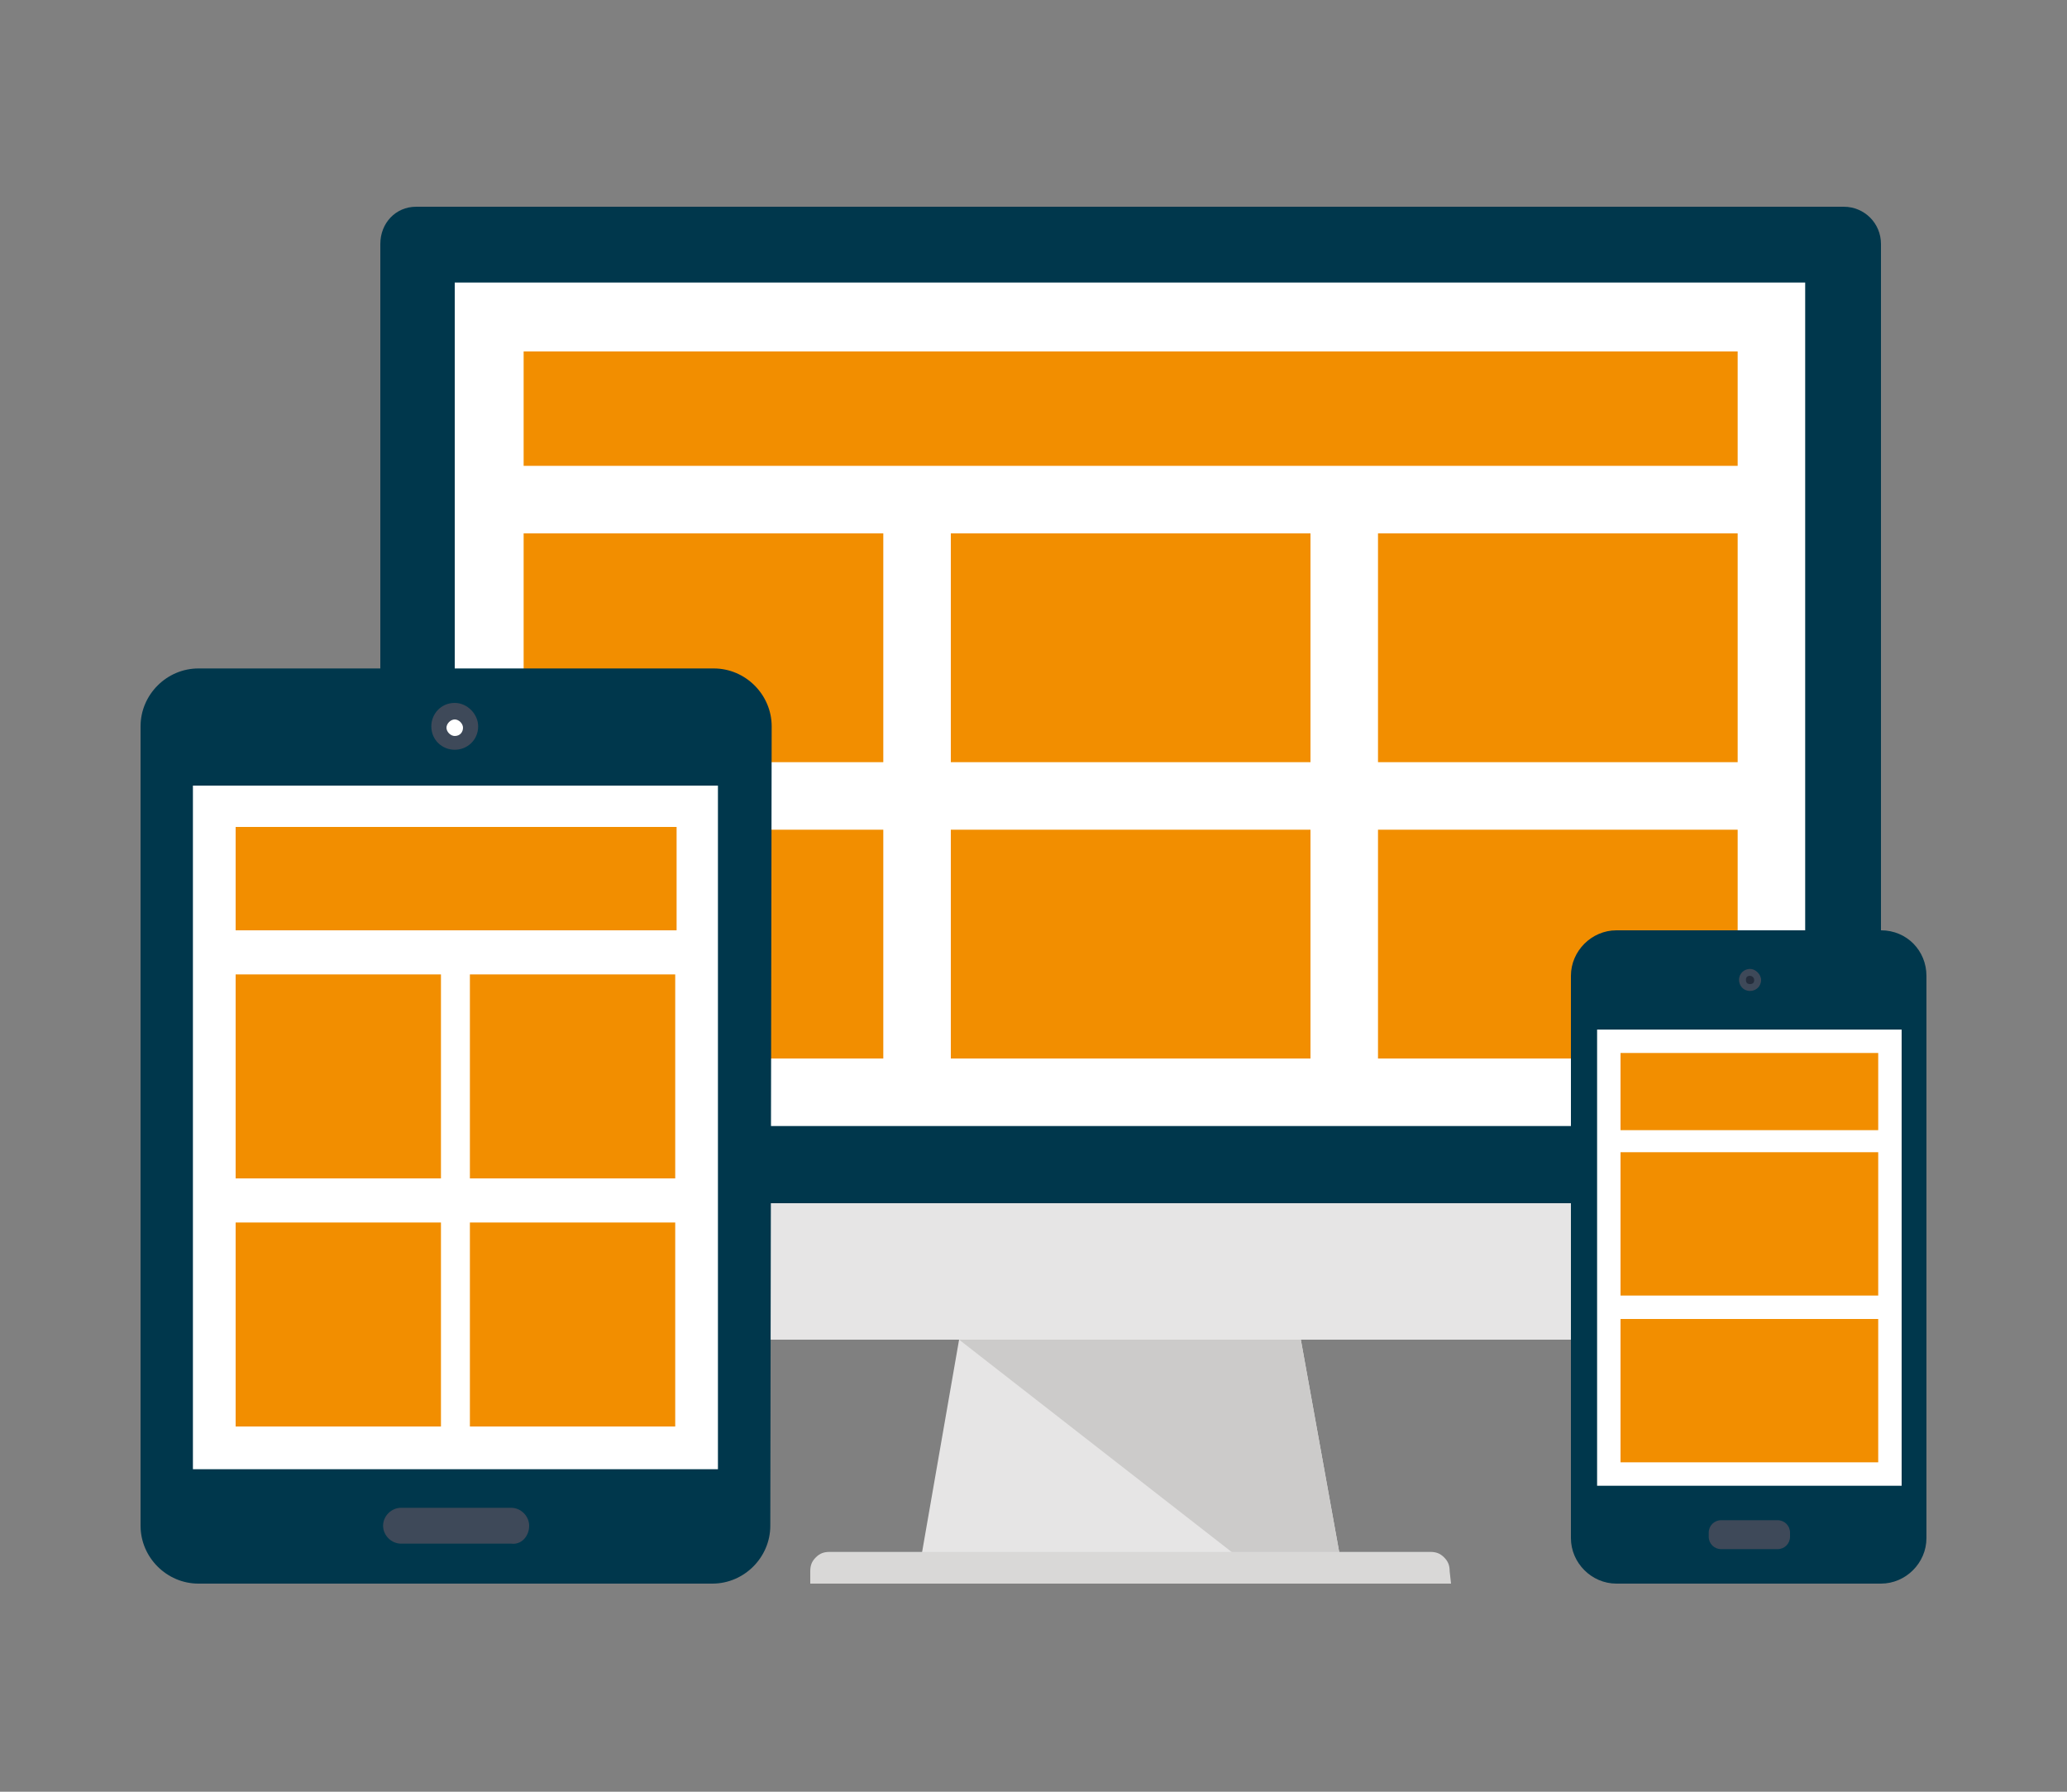 <?xml version="1.0" encoding="utf-8"?>
<!-- Generator: Adobe Illustrator 18.1.1, SVG Export Plug-In . SVG Version: 6.00 Build 0)  -->
<svg version="1.1" id="Layer_1" xmlns="http://www.w3.org/2000/svg" xmlns:xlink="http://www.w3.org/1999/xlink" x="0px" y="0px"
	 width="150px" height="130px" viewBox="0 0 150 130" enable-background="new 0 0 150 130" xml:space="preserve">
<rect x="0" y="0" width="150" height="130" fill="#808080" stroke="none"/>
<g>
	<polygon fill="#E6E5E5" points="97.2,112.7 66.9,112.7 69.6,97.2 94.4,97.2 	"/>
	<polygon fill="#CCCBCA" points="97.2,112.7 94.4,97.2 69.6,97.2 89.5,112.7 	"/>
	<path fill="#D9D8D7" d="M105.3,114.9H58.8v-0.9c0-0.4,0.1-0.7,0.4-1c0.3-0.3,0.6-0.4,1-0.4h43.6c0.4,0,0.7,0.1,1,0.4
		c0.3,0.3,0.4,0.6,0.4,1L105.3,114.9L105.3,114.9z"/>
	<path fill="#E6E5E5" d="M136.5,87.3v7.3c0,1.5-1.2,2.6-2.7,2.6H30.2c-1.5,0-2.7-1.2-2.7-2.6v-7.3H136.5z"/>
	<path fill="#00374C" d="M136.5,87.3V17.7c0-1.5-1.2-2.7-2.7-2.7H30.2c-1.5,0-2.6,1.2-2.6,2.7v69.6L136.5,87.3L136.5,87.3
		L136.5,87.3z"/>
	<rect x="33" y="20.5" fill="#FFFFFF" width="98" height="61.2"/>
	<g>
		<rect x="38" y="60.2" fill="#F28E00" width="26.1" height="16.6"/>
		<rect x="38" y="38.7" fill="#F28E00" width="26.1" height="16.6"/>
		<rect x="69" y="60.2" fill="#F28E00" width="26.1" height="16.6"/>
		<rect x="69" y="38.7" fill="#F28E00" width="26.1" height="16.6"/>
		<rect x="100" y="60.2" fill="#F28E00" width="26.1" height="16.6"/>
		<rect x="100" y="38.7" fill="#F28E00" width="26.1" height="16.6"/>
		<rect x="38" y="25.5" fill="#F28E00" width="88.1" height="8.3"/>
	</g>
	<path fill="#00374C" d="M55.9,110.7c0,2.3-1.9,4.2-4.2,4.2H14.4c-2.3,0-4.2-1.9-4.2-4.2v-58c0-2.3,1.9-4.2,4.2-4.2h37.4
		c2.3,0,4.2,1.9,4.2,4.2L55.9,110.7L55.9,110.7L55.9,110.7z"/>
	<path fill="#3E4959" d="M33,54.4c-0.9,0-1.7-0.7-1.7-1.7c0-0.9,0.7-1.7,1.7-1.7c0.9,0,1.7,0.8,1.7,1.7C34.7,53.7,33.9,54.4,33,54.4
		z"/>
	<g>
		<path fill="#FFFFFF" d="M33,53.4c-0.3,0-0.6-0.3-0.6-0.6c0-0.3,0.3-0.6,0.6-0.6c0.3,0,0.6,0.3,0.6,0.6
			C33.6,53.1,33.4,53.4,33,53.4z"/>
		<rect x="14" y="57" fill="#FFFFFF" width="38.1" height="49.6"/>
	</g>
	<path fill="#3E4959" d="M38.4,110.7c0-0.7-0.6-1.3-1.3-1.3h-8c-0.7,0-1.3,0.6-1.3,1.3l0,0c0,0.7,0.6,1.3,1.3,1.3h8
		C37.8,112.1,38.4,111.5,38.4,110.7L38.4,110.7z"/>
	<g>
		<rect x="17.1" y="60" fill="#F28E00" width="32" height="7.5"/>
		<rect x="17.1" y="70.7" fill="#F28E00" width="14.9" height="14.8"/>
		<rect x="34.1" y="70.7" fill="#F28E00" width="14.9" height="14.8"/>
		<rect x="17.1" y="88.7" fill="#F28E00" width="14.9" height="14.8"/>
		<rect x="34.1" y="88.7" fill="#F28E00" width="14.9" height="14.8"/>
	</g>
	<path fill="#00374C" d="M136.5,67.5h-19.2c-1.8,0-3.3,1.5-3.3,3.3v40.8c0,1.8,1.5,3.3,3.3,3.3h19.2c1.8,0,3.3-1.5,3.3-3.3V70.8
		C139.8,69,138.4,67.5,136.5,67.5z"/>
	<rect x="115.9" y="74.7" fill="#FFFFFF" width="22.1" height="33.1"/>
	<g>
		<path fill="#3E4959" d="M124.9,112.4c-0.5,0-0.9-0.4-0.9-0.9v-0.3c0-0.5,0.4-0.9,0.9-0.9h4.1c0.5,0,0.9,0.4,0.9,0.9v0.3
			c0,0.5-0.4,0.9-0.9,0.9H124.9z"/>
		<path fill="#3E4959" d="M127.8,71.1c0,0.5-0.4,0.8-0.8,0.8c-0.5,0-0.8-0.4-0.8-0.8c0-0.5,0.4-0.8,0.8-0.8S127.8,70.7,127.8,71.1z"
			/>
	</g>
	<path fill="#242D3C" d="M127.3,71.1c0,0.2-0.1,0.3-0.3,0.3c-0.2,0-0.3-0.1-0.3-0.3c0-0.2,0.1-0.3,0.3-0.3
		C127.1,70.8,127.3,70.9,127.3,71.1z"/>
	<g>
		<rect x="117.6" y="76.4" fill="#F28E00" width="18.7" height="5.6"/>
		<rect x="117.6" y="83.6" fill="#F28E00" width="18.7" height="10.4"/>
		<rect x="117.6" y="95.7" fill="#F28E00" width="18.7" height="10.4"/>
	</g>
</g>
</svg>
